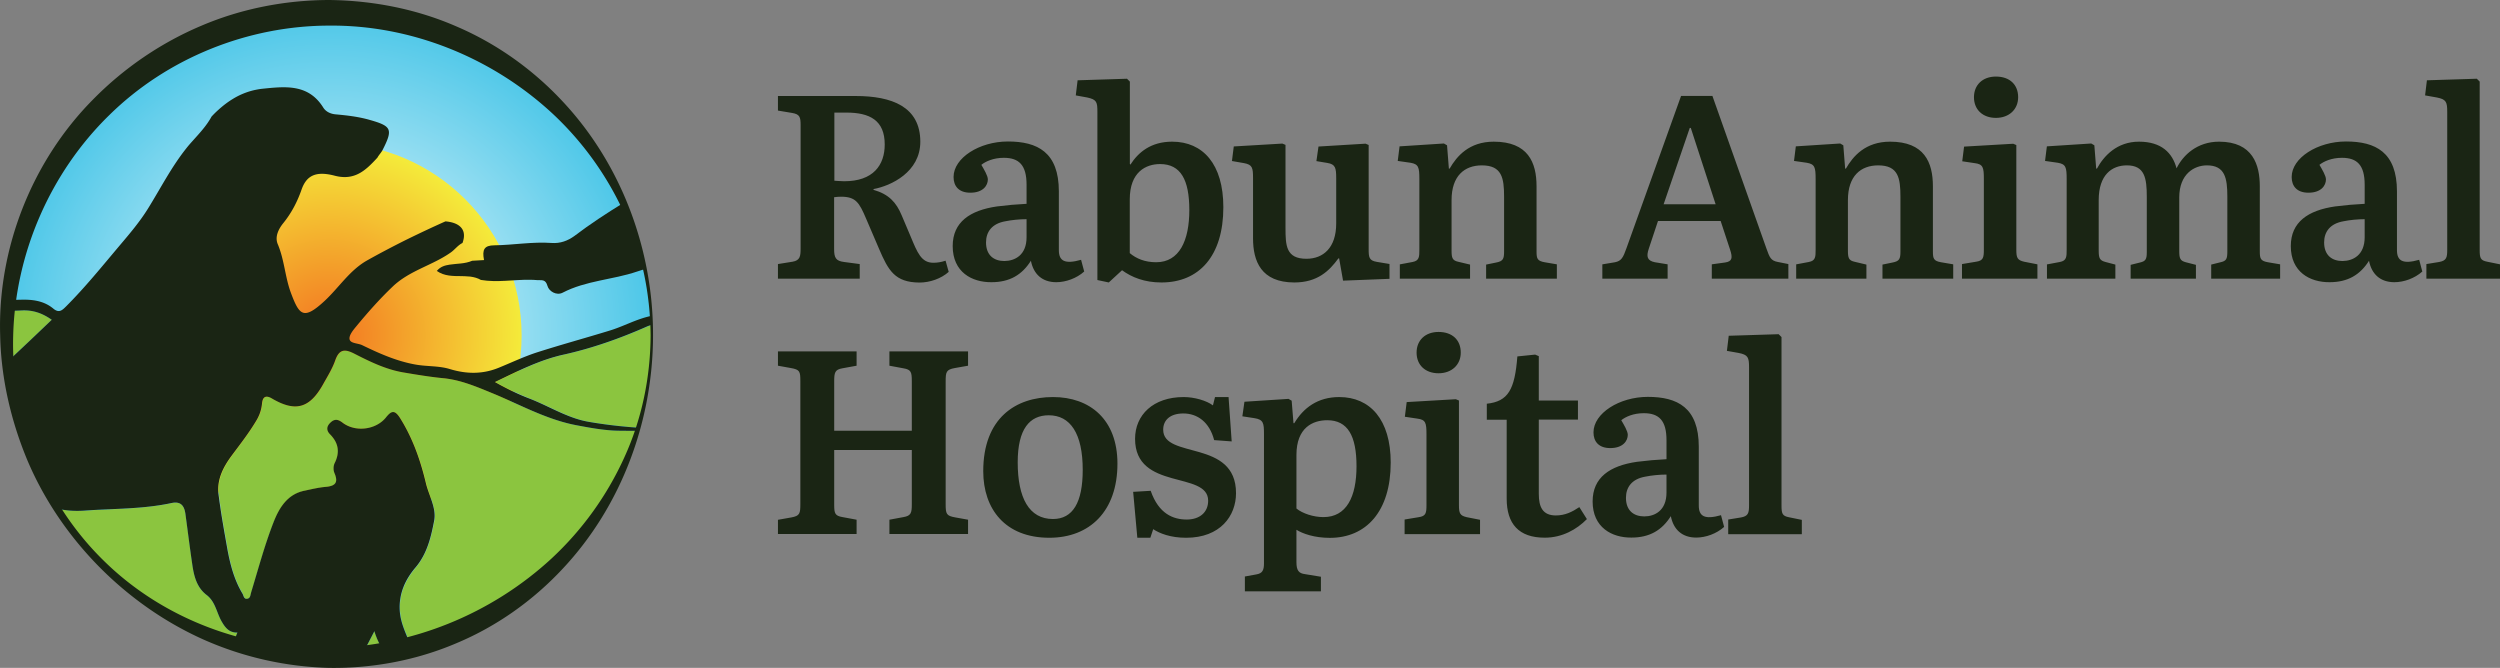 <svg xmlns="http://www.w3.org/2000/svg" xmlns:xlink="http://www.w3.org/1999/xlink" id="Layer_1" x="0" y="0" version="1.1" viewBox="0 0 288 76.94" xml:space="preserve"><rect x="0" y="0" width="288" height="76.94" fill="#808080" stroke="none"/><style>.st2{fill:none}.st3{fill:#8bc53f}.st4{fill:#1a2514}</style><g><g><radialGradient id="SVGID_1_" cx="34.616" cy="41.906" r="38.319" gradientTransform="translate(4.364 -2.005) scale(.97)" gradientUnits="userSpaceOnUse"><stop offset="0" stop-color="#fff"/><stop offset="1" stop-color="#4dc7e8"/></radialGradient><circle cx="37.93" cy="38.63" r="37.16" fill="url(#SVGID_1_)"/><radialGradient id="SVGID_00000038404004193456621950000011797488314521801107_" cx="34.616" cy="41.906" r="22.849" gradientTransform="translate(4.364 -2.005) scale(.97)" gradientUnits="userSpaceOnUse"><stop offset="0" stop-color="#f37321"/><stop offset="1" stop-color="#f4eb3a"/></radialGradient><circle cx="37.93" cy="38.63" r="22.16" fill="url(#SVGID_00000038404004193456621950000011797488314521801107_)"/><path d="M24.41 13.42c.25-.27.51-.52.78-.77-.27.25-.52.5-.78.77zM55.76 29.96c-.46.03-.92.05-1.37.08-.42.18-.85.26-1.29.31.44-.05.87-.13 1.29-.31.46-.03.91-.06 1.37-.08z" class="st2"/><path d="M41.63 75.6c.92-.09 1.83-.22 2.73-.38-.52-.76-.93-1.55-1.22-2.51-.56 1.06-1.04 1.98-1.51 2.89zM27.05 74.17c-.03-.36.08-.77.31-1.29-.98.03-1.45-.61-1.86-1.36-.55-.99-.69-2.21-1.69-2.97-1.17-.89-1.47-2.23-1.66-3.59-.27-1.92-.51-3.83-.78-5.75-.13-.93-.52-1.49-1.6-1.25-3.31.71-6.68.64-10.02.87-1.14.07-2.16-.01-3.15-.23 4.7 7.36 11.92 12.96 20.45 15.57z" class="st3"/><path d="M66.46 49c-3.46-.65-6.52-2.37-9.73-3.7-1.81-.75-3.61-1.52-5.61-1.72-1.55-.15-3.1-.41-4.63-.67-2-.34-3.82-1.23-5.6-2.14-1.09-.56-1.78-.59-2.24.74-.33.96-.89 1.85-1.39 2.75-1.55 2.79-3.19 3.26-5.91 1.65-.72-.42-1.06-.16-1.13.55-.07.71-.26 1.33-.63 1.95-.86 1.45-1.9 2.77-2.9 4.13-.97 1.32-1.7 2.76-1.48 4.45.26 2.03.62 4.06.98 6.08.33 1.86.79 3.68 1.77 5.32.12.21.15.65.53.6.4-.06.38-.44.48-.76.82-2.7 1.55-5.43 2.57-8.05.63-1.62 1.59-3.24 3.56-3.64.8-.16 1.61-.37 2.42-.44 1.19-.1 1.5-.52 1.03-1.62-.13-.31-.12-.8.03-1.11.63-1.26.45-2.34-.53-3.33-.48-.49-.38-.97.11-1.4.46-.4.86-.3 1.33.06 1.49 1.14 3.86.83 5.02-.62.61-.76 1-.88 1.62.11 1.46 2.33 2.34 4.86 2.97 7.5.34 1.43 1.21 2.87.95 4.28-.36 1.89-.81 3.83-2.15 5.41-1.19 1.41-1.93 3.02-1.82 4.96.09 1.54.81 2.85 1.34 4.23 12.4-3.26 22.27-12.76 26.04-24.94-.77-.01-1.55 0-2.32-.02-1.59-.03-3.14-.32-4.68-.61z" class="st3"/><path d="M64.93 40.86c-2.73.6-5.21 1.88-7.87 3.15 1.39.78 2.64 1.38 3.94 1.89 2.29.88 4.42 2.27 6.84 2.69 1.89.33 3.79.54 5.7.68 1.01-3.37 1.55-6.94 1.55-10.64 0-.4-.02-.79-.03-1.18-.17.04-.33.1-.51.18-3.1 1.36-6.29 2.5-9.62 3.23zM.9 41.63c1.7-1.57 3.38-3.18 5.06-4.79-1.05-.76-2.13-1.15-3.46-1.08-.54.02-1.08.04-1.61.05-.07.93-.12 1.87-.12 2.82 0 1.01.06 2.01.13 3z" class="st3"/><path d="M43.13 72.71c.29.97.7 1.75 1.22 2.51 1.03-.18 2.04-.39 3.04-.66-.52-1.38-1.25-2.69-1.34-4.23-.11-1.94.62-3.55 1.82-4.96 1.34-1.58 1.79-3.52 2.15-5.41.27-1.41-.6-2.85-.95-4.28-.63-2.64-1.51-5.17-2.97-7.5-.62-.99-1.01-.87-1.62-.11-1.15 1.45-3.53 1.76-5.02.62-.47-.36-.87-.47-1.33-.06-.49.43-.59.91-.11 1.4.98.99 1.16 2.07.53 3.33-.15.31-.16.79-.03 1.11.47 1.1.16 1.52-1.03 1.62-.8.07-1.62.27-2.42.44-1.98.4-2.93 2.02-3.56 3.64-1.02 2.62-1.75 5.35-2.57 8.05-.1.33-.08.71-.48.76-.38.05-.4-.39-.53-.6-.98-1.63-1.44-3.46-1.77-5.32-.36-2.02-.72-4.04-.98-6.08-.22-1.69.51-3.13 1.48-4.45 1-1.35 2.04-2.67 2.9-4.13.37-.63.56-1.25.63-1.95.07-.71.41-.97 1.13-.55 2.72 1.6 4.36 1.14 5.91-1.65.5-.9 1.06-1.79 1.39-2.75.47-1.34 1.16-1.3 2.24-.74 1.78.91 3.6 1.8 5.6 2.14 1.54.26 3.08.52 4.63.67 1.99.2 3.79.97 5.61 1.72 3.21 1.32 6.27 3.05 9.73 3.7 1.54.29 3.1.58 4.65.62.77.02 1.55.01 2.32.02.04-.12.07-.24.1-.36-1.91-.13-3.81-.35-5.7-.68-2.42-.42-4.55-1.81-6.84-2.69-1.3-.5-2.55-1.11-3.94-1.89 2.65-1.27 5.14-2.54 7.87-3.15 3.33-.74 6.52-1.87 9.62-3.24.17-.08.34-.13.51-.18-.01-.35-.02-.69-.04-1.04-.52.11-1.02.27-1.52.45-1.04.38-2.06.87-3.12 1.2-2.82.87-5.66 1.64-8.47 2.54-1.45.47-2.85 1.13-4.26 1.71-1.91.82-3.8.82-5.8.21-1.24-.38-2.61-.28-3.91-.51-2.18-.38-4.2-1.28-6.18-2.24-.5-.24-1.36-.18-1.45-.69-.08-.44.41-1.04.77-1.47 1.32-1.6 2.68-3.14 4.19-4.58 1.95-1.87 4.59-2.44 6.72-3.95.47-.34.81-.83 1.33-1.08.33-.9.18-1.58-.42-2.01-.36-.26-.87-.42-1.54-.48-1.53.68-3.05 1.4-4.56 2.14-1.5.75-2.99 1.53-4.45 2.35-2.02 1.13-3.26 3.14-4.92 4.68-2.43 2.25-2.91 1.63-3.86-.89-.69-1.82-.76-3.83-1.53-5.65-.36-.84.08-1.74.63-2.42.94-1.16 1.61-2.44 2.1-3.84.56-1.62 1.61-2.21 3.83-1.63 2.33.61 3.6-.65 4.92-2.08.17-.32.44-.57.61-.91 1.2-2.37 1.02-2.72-1.47-3.43-1.31-.38-2.64-.53-3.97-.65-.65-.06-1.15-.36-1.41-.78-1.72-2.76-4.4-2.43-6.99-2.17-.3.03-.58.08-.86.14a8.246 8.246 0 00-2.54 1.02c-.6.36-1.17.8-1.7 1.28-.27.24-.53.5-.78.77-.56 1.04-1.37 1.9-2.15 2.77-.26.29-.52.58-.76.89-1.72 2.16-2.96 4.6-4.4 6.92-.96 1.55-2.13 2.92-3.29 4.29-2 2.37-3.96 4.8-6.16 7-.47.47-.82.79-1.47.25-1.1-.91-2.42-1.07-3.83-1.02-.4.01-.85 0-1.31 0-.05.42-.08.85-.11 1.28.54-.01 1.08-.02 1.61-.05 1.33-.06 2.4.33 3.46 1.08C4.28 38.45 2.6 40.05.9 41.63c.5 6.21 2.52 11.99 5.7 16.97.99.22 2.01.3 3.14.22 3.35-.24 6.72-.16 10.02-.87 1.08-.23 1.47.33 1.6 1.25.26 1.92.5 3.84.78 5.75.19 1.36.5 2.7 1.66 3.59 1 .76 1.14 1.97 1.69 2.97.42.75.88 1.39 1.86 1.36-.23.52-.34.93-.31 1.29 3.44 1.05 7.1 1.62 10.88 1.62 1.25 0 2.48-.06 3.7-.18.48-.91.96-1.83 1.51-2.89z" class="st4"/><path d="M63.56 27.99c-2.21-.16-4.4.24-6.61.27-1.16.01-1.43.48-1.19 1.7-.46.03-.92.05-1.37.08-.41.18-.85.26-1.29.31-.44.05-.88.07-1.32.14-.56.09-1.03.22-1.46.72.87.62 1.88.59 2.87.6.11 0 .23 0 .34.01.2.01.41.02.61.04.03 0 .05.01.08.01.41.06.8.16 1.18.38 1.89.32 3.78-.05 5.68-.02.27 0 .54.02.81.04.5.04.95-.15 1.18.67.17.62 1.04 1.14 1.74.78 2.71-1.41 5.77-1.48 8.59-2.44.3-.1.6-.19.9-.29-.56-2.65-1.4-5.2-2.49-7.61-1.93 1.19-3.82 2.42-5.62 3.79-.79.58-1.66.89-2.63.82z" class="st4"/><path d="M75.23 38.63c-.01 9.74-3.56 19.59-10.41 26.89-3.39 3.64-7.57 6.62-12.2 8.56-4.62 1.98-9.67 2.93-14.68 2.86a38.01 38.01 0 01-14.51-3.27c-4.53-2.03-8.63-4.94-12.08-8.45-3.45-3.52-6.27-7.65-8.19-12.18C1.27 48.5.12 43.61.02 38.63-.29 28.7 3.63 18.6 10.74 11.44c3.53-3.59 7.77-6.49 12.42-8.46C27.81.99 32.88.01 37.93 0c5.05.06 10.11 1.05 14.73 3.08 4.63 1.99 8.8 4.99 12.19 8.64 6.83 7.31 10.4 17.17 10.38 26.91zm-.28 0c-.04-4.85-1.04-9.69-3.05-14.07A36.093 36.093 0 0063.56 13C56.57 6.57 47.3 2.87 37.93 2.95c-9.35.01-18.65 3.72-25.36 10.33-6.72 6.57-10.8 15.8-11.05 25.36-.28 9.54 3.54 19.23 10.44 25.96 6.88 6.78 16.55 10.29 25.96 10.05 9.44-.16 18.67-3.88 25.66-10.35a36.41 36.41 0 008.33-11.58c2.02-4.4 3.02-9.24 3.04-14.09z" class="st4"/></g><g><path d="M101.26 28.65l-1.47-3.43c-.81-1.9-1.2-2.56-2.92-2.56-.3 0-.54.03-.78.06v5.96c0 .99.18 1.38 1.14 1.5l1.81.24v1.68h-9.42v-1.68l1.68-.27c.87-.15.93-.63.93-1.53v-14.2c0-.93-.09-1.26-.99-1.41l-1.62-.27v-1.68h8.94c4.18 0 7.46 1.23 7.46 5.27 0 3.49-3.37 5.08-5.39 5.45v.09c1.77.51 2.62 1.44 3.25 2.95l1.02 2.41c.78 1.87 1.23 3.04 2.62 3.04.42 0 .87-.06 1.41-.24l.36 1.29c-.87.78-2.17 1.23-3.37 1.23-2.82-.02-3.58-1.37-4.66-3.9zm.66-12.01c0-2.77-1.71-3.67-4.42-3.67h-1.38v7.85c.18 0 .66.06 1.11.06 3.37.01 4.69-1.86 4.69-4.24zM109.75 28.35c0-2.77 1.99-4.12 5.11-4.57 1.2-.15 2.2-.24 3.4-.3v-2.2c0-2.26-.87-3.1-2.62-3.1-1.2 0-2.11.42-2.59.81.3.51.75 1.26.75 1.68 0 .69-.54 1.53-2.02 1.53-1.35 0-1.93-.78-1.93-1.81 0-2.2 2.98-4.09 6.26-4.09 3.4 0 5.87 1.23 5.87 5.75v6.77c0 1.23.66 1.65 2.56 1.11l.36 1.35c-.87.78-2.11 1.23-3.22 1.23-1.62 0-2.62-.93-2.92-2.47-1.02 1.62-2.44 2.47-4.54 2.47-2.28.02-4.47-1.18-4.47-4.16zm8.51-1.02v-2.08c-.78 0-1.71.09-2.44.24-1.56.27-2.23 1.23-2.23 2.44 0 1.47.9 2.14 2.11 2.14 1.21-.01 2.56-.67 2.56-2.74zM126.42 32.26V12.91c0-1.14-.06-1.44-1.17-1.68l-1.32-.24.21-1.74 5.69-.18.33.33v9.48l.06.09c.9-1.41 2.35-2.65 4.81-2.65 3.55 0 5.9 2.59 5.9 7.55 0 5.63-2.8 8.67-7.13 8.67-1.96 0-3.43-.6-4.54-1.41l-1.53 1.41-1.31-.28zm10.59-8.06c0-3.49-.99-5.3-3.37-5.3-1.62 0-3.49.9-3.49 4.06v6.2c.75.63 1.74 1.05 3.04 1.05 2.67 0 3.82-2.49 3.82-6.01zM144.35 27.45v-6.89c0-1.23-.06-1.59-1.05-1.77l-1.38-.24.21-1.68 5.6-.33.36.15v9.57c0 2.02.06 3.55 2.41 3.55 1.93 0 3.43-1.26 3.43-4.06v-5.21c0-1.2-.09-1.62-1.02-1.77l-1.26-.21.24-1.68 5.42-.33.36.15v11.97c0 .96.03 1.35.96 1.5l1.44.24v1.71l-5.35.21-.45-2.56h-.09c-1.05 1.44-2.41 2.77-5.08 2.77-3.82-.01-4.75-2.45-4.75-5.09zM161.29 30.45l1.44-.27c.78-.15.78-.6.78-1.44v-8.12c0-1.35-.09-1.71-1.02-1.87l-1.47-.21.21-1.68 5.11-.33.36.21.21 2.68h.09c.81-1.41 2.23-3.1 5.08-3.1 3.94 0 4.93 2.38 4.93 5.14v7.52c0 .81.09 1.08.93 1.23l1.41.24v1.65h-8.15v-1.62l1.17-.24c.78-.15.9-.42.9-1.26v-6.32c0-2.14-.24-3.61-2.56-3.61-1.99 0-3.49 1.2-3.49 4v5.81c0 .84.09 1.14.75 1.29l1.38.33v1.62h-8.09v-1.65zM184.61 30.45l1.44-.24c.72-.15.93-.51 1.32-1.62l6.29-17.54h3.61l6.23 17.6c.36.99.48 1.38 1.32 1.53l1.2.24v1.68h-8.82v-1.65l1.53-.21c.81-.12.9-.51.57-1.5l-1.08-3.28H191l-1.05 3.16c-.33.96-.18 1.41.69 1.59l1.47.24v1.65h-7.52v-1.65zm13.03-6.92l-2.86-8.79h-.12l-3.01 8.79h5.99zM206.94 30.45l1.44-.27c.78-.15.78-.6.78-1.44v-8.12c0-1.35-.09-1.71-1.02-1.87l-1.47-.21.21-1.68 5.11-.33.36.21.21 2.68h.09c.81-1.41 2.23-3.1 5.09-3.1 3.94 0 4.93 2.38 4.93 5.14v7.52c0 .81.09 1.08.93 1.23l1.41.24v1.65h-8.15v-1.62l1.17-.24c.78-.15.9-.42.9-1.26v-6.32c0-2.14-.24-3.61-2.56-3.61-1.99 0-3.49 1.2-3.49 4v5.81c0 .84.09 1.14.75 1.29l1.38.33v1.62h-8.09v-1.65zM226.02 30.42l1.62-.27c.84-.12.9-.48.9-1.41v-8.12c0-1.35-.09-1.71-1.08-1.83l-1.41-.21.21-1.69 5.66-.33.36.15v12.06c0 .93.12 1.2.9 1.38l1.53.3v1.65h-8.69v-1.68zm1.38-19.22c0-1.41.99-2.38 2.53-2.38 1.59 0 2.56.93 2.56 2.38 0 1.41-1.05 2.38-2.56 2.38s-2.53-.94-2.53-2.38zM235.86 30.45l1.44-.27c.78-.15.78-.6.78-1.44v-8.12c0-1.35-.09-1.71-1.02-1.87l-1.47-.21.21-1.68 5.11-.33.36.21.21 2.68h.09c.78-1.44 2.29-3.1 4.84-3.1 2.59 0 3.85 1.29 4.33 3.07.75-1.53 2.38-3.07 4.9-3.07 3.91 0 4.69 2.71 4.69 5.14v7.52c0 .81.09 1.08.93 1.23l1.41.24v1.65h-7.94v-1.62l1.08-.27c.66-.15.78-.36.78-1.26v-6.29c0-2.14-.27-3.61-2.35-3.61-1.47 0-3.19.99-3.19 3.7v6.14c0 .87.09 1.14.75 1.32l1.17.3v1.59h-7.52v-1.59l1.08-.27c.66-.15.78-.39.78-1.2v-6.38c0-2.14-.24-3.61-2.29-3.61-1.75 0-3.25 1.11-3.25 4v5.81c0 .9.12 1.14.78 1.32l1.14.3v1.62h-7.88v-1.65zM263.9 28.35c0-2.77 1.99-4.12 5.11-4.57 1.2-.15 2.2-.24 3.4-.3v-2.2c0-2.26-.87-3.1-2.62-3.1-1.2 0-2.11.42-2.59.81.3.51.75 1.26.75 1.68 0 .69-.54 1.53-2.02 1.53-1.35 0-1.93-.78-1.93-1.81 0-2.2 2.98-4.09 6.26-4.09 3.4 0 5.87 1.23 5.87 5.75v6.77c0 1.23.66 1.65 2.56 1.11l.36 1.35c-.87.78-2.11 1.23-3.22 1.23-1.62 0-2.62-.93-2.92-2.47-1.02 1.62-2.44 2.47-4.54 2.47-2.27.02-4.47-1.18-4.47-4.16zm8.51-1.02v-2.08c-.78 0-1.71.09-2.44.24-1.56.27-2.23 1.23-2.23 2.44 0 1.47.9 2.14 2.11 2.14 1.21-.01 2.56-.67 2.56-2.74zM279.52 30.42l1.47-.24c.84-.15.93-.51.93-1.41V12.88c0-1.14-.12-1.44-1.2-1.65l-1.35-.24.21-1.74 5.75-.18.33.33v19.4c0 .93.09 1.2.87 1.35l1.47.3v1.65h-8.48v-1.68zM89.62 59.88l1.53-.27c.99-.18 1.05-.45 1.05-1.56V43.9c0-1.11-.06-1.32-1.08-1.5l-1.5-.27v-1.65h9.06v1.65l-1.65.3c-.84.15-.93.48-.93 1.5v5.69h8.94V43.9c0-1.05-.09-1.32-.96-1.47l-1.62-.3v-1.65h9.06v1.65l-1.53.27c-.99.18-1.05.45-1.05 1.56V58.1c0 1.11.09 1.32 1.08 1.5l1.5.27v1.65h-9.06v-1.65l1.62-.3c.87-.15.96-.48.96-1.47v-6.26H96.1v6.32c0 .99.09 1.26.96 1.41l1.62.3v1.65h-9.06v-1.64zM113.27 54.28c0-6.11 3.73-8.54 8.03-8.54 4.27 0 7.43 2.59 7.43 7.67 0 5.48-3.19 8.54-7.85 8.54-5.08 0-7.61-3.31-7.61-7.67zm11.46-.15c0-4.21-1.44-6.29-3.91-6.29-2.2 0-3.58 1.56-3.58 5.42 0 4.12 1.32 6.53 4.06 6.53 2.29 0 3.43-1.9 3.43-5.66zM130.54 56.66l2.02-.12c.93 2.68 2.62 3.31 4.15 3.31 1.47 0 2.47-.81 2.47-2.17 0-3.46-8.42-1.11-8.42-7.13 0-2.74 2.08-4.81 5.6-4.81 1.26 0 2.65.42 3.37.96l.24-.96h1.56l.36 5.11-2.02-.15c-.54-2.08-1.93-3.07-3.55-3.07-1.5 0-2.32.75-2.32 1.87 0 3.43 8.39 1.05 8.39 7.31 0 2.62-1.81 5.14-5.75 5.14-1.81 0-3.07-.51-3.79-.99l-.33.99h-1.5l-.48-5.29zM143.42 66.41l1.32-.24c.69-.12.87-.48.87-1.26V49.98c0-1.23-.06-1.65-1.11-1.81l-1.38-.21.24-1.68 5.08-.33.36.21.21 2.59h.09c1.05-1.75 2.68-3.01 5.18-3.01 3.55 0 5.93 2.59 5.93 7.55 0 5.63-2.83 8.67-7.01 8.67-1.78 0-3.13-.48-3.85-.93v3.73c0 .96.27 1.29.99 1.38l1.83.3v1.68h-8.76v-1.71zm12.85-12.7c0-3.52-1.02-5.3-3.37-5.3-1.66 0-3.55.84-3.55 4v6.17c.69.57 1.96.99 3.1.99 2.67.01 3.82-2.34 3.82-5.86zM161.8 59.85l1.63-.27c.84-.12.9-.48.9-1.41v-8.12c0-1.35-.09-1.71-1.08-1.83l-1.41-.21.21-1.69 5.66-.33.36.15V58.2c0 .93.12 1.2.9 1.38l1.53.3v1.65h-8.69v-1.68zm1.39-19.23c0-1.41.99-2.38 2.53-2.38 1.59 0 2.56.93 2.56 2.38 0 1.41-1.05 2.38-2.56 2.38s-2.53-.93-2.53-2.38zM173.57 57.44v-9.09h-2.29v-1.84c2.47-.27 3.22-1.62 3.52-5.45l2.05-.21.42.18v5.11h4.51v2.2h-4.51v8.57c0 1.5.45 2.47 1.96 2.47 1.08 0 1.9-.42 2.71-.96l.87 1.38c-1.17 1.2-2.86 2.14-4.84 2.14-3.02.01-4.4-1.61-4.4-4.5zM183.47 57.77c0-2.77 1.99-4.12 5.11-4.57 1.2-.15 2.2-.24 3.4-.3v-2.2c0-2.26-.87-3.1-2.62-3.1-1.2 0-2.11.42-2.59.81.3.51.75 1.26.75 1.68 0 .69-.54 1.53-2.02 1.53-1.35 0-1.93-.78-1.93-1.81 0-2.2 2.98-4.09 6.26-4.09 3.4 0 5.87 1.23 5.87 5.75v6.77c0 1.23.66 1.65 2.56 1.11l.36 1.35c-.87.78-2.11 1.23-3.22 1.23-1.62 0-2.62-.93-2.92-2.47-1.02 1.62-2.44 2.47-4.54 2.47-2.27.02-4.47-1.18-4.47-4.16zm8.51-1.02v-2.08c-.78 0-1.71.09-2.44.24-1.56.27-2.23 1.23-2.23 2.44 0 1.47.9 2.14 2.11 2.14s2.56-.67 2.56-2.74zM199.09 59.85l1.47-.24c.84-.15.93-.51.93-1.41V42.31c0-1.14-.12-1.44-1.2-1.65l-1.35-.24.21-1.74 5.75-.18.33.33v19.41c0 .93.09 1.2.87 1.35l1.47.3v1.65h-8.48v-1.69z" class="st4"/></g></g></svg>